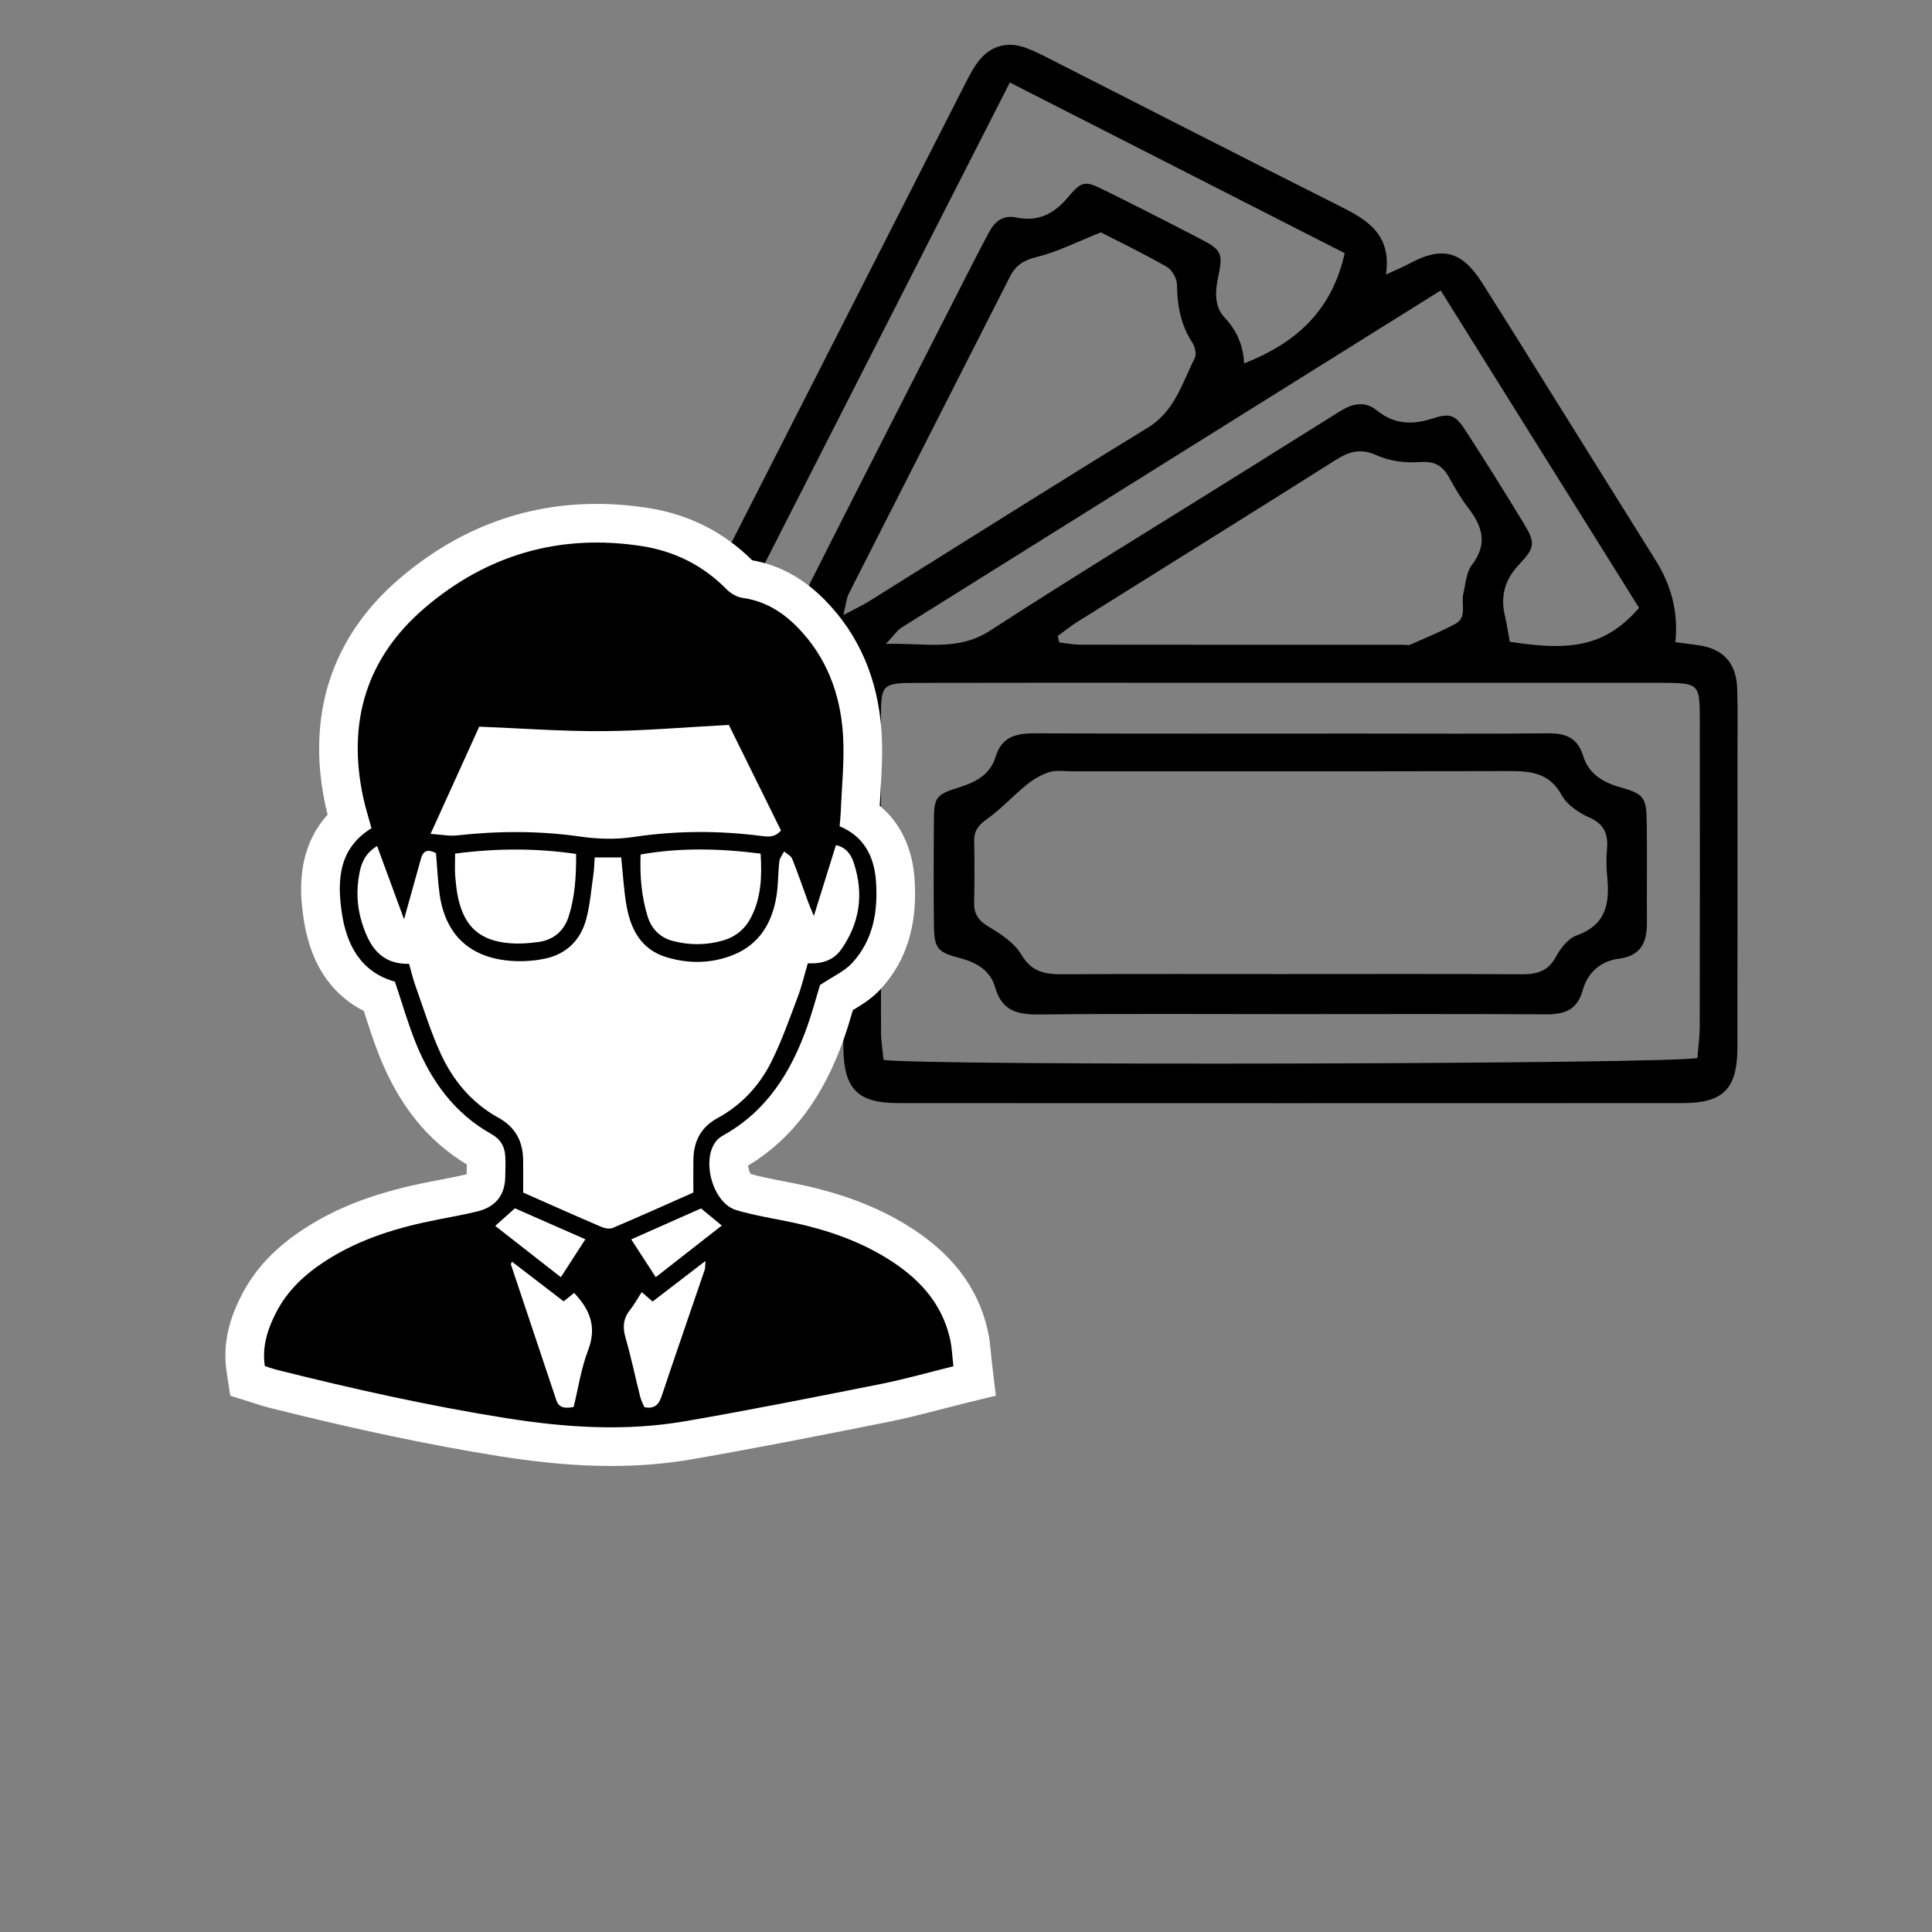 <?xml version="1.0" encoding="UTF-8"?>
<svg id="_レイヤー_1のコピー" data-name="レイヤー 1のコピー" xmlns="http://www.w3.org/2000/svg" viewBox="0 0 300 300">
  <rect x="0" y="0" width="300" height="300" fill="#808080" stroke="none"/>
  <defs>
    <style>
      .cls-1 {
        fill: none;
      }

      .cls-2 {
        fill: #fff;
      }
    </style>
  </defs>
  <g>
    <path d="m215.22,42.629c1.669-.776,2.681-1.185,3.635-1.701,5.049-2.73,8.114-1.998,11.25,2.934,4.632,7.286,9.17,14.633,13.746,21.955,4.423,7.078,8.841,14.16,13.266,21.238q3.731,5.967,3.038,12.659c1.087.144,2.183.297,3.281.433,4.068.505,6.182,2.693,6.314,6.796.111,3.452.042,6.91.042,10.365.002,15.116.018,30.233-.01,45.349-.012,6.415-2.179,8.628-8.479,8.631-40.598.017-81.196.016-121.794,0-6.344-.003-8.476-2.177-8.548-8.571-.037-3.311-.139-6.628.022-9.932.138-2.821-.968-4.462-3.52-5.719-9.161-4.513-18.224-9.226-27.321-13.869-1.153-.589-2.345-1.126-3.422-1.833-3.19-2.092-4.108-5.058-2.692-8.594.426-1.065.995-2.073,1.517-3.098,18.082-35.511,36.163-71.023,54.258-106.528.651-1.277,1.302-2.592,2.188-3.702,1.904-2.383,4.465-3.054,7.32-2.006,1.344.493,2.628,1.165,3.909,1.816,14.878,7.558,29.723,15.18,44.641,22.66,4.311,2.161,8.265,4.36,7.358,10.717Zm-78.024,121.955c6.5.941,122.97.65,126.374-.309.12-1.568.36-3.26.364-4.953.029-15.827.028-31.654.011-47.481-.006-5.695-.104-5.764-5.784-5.816-1.151-.011-2.302-.003-3.453-.003-23.453,0-46.906-.001-70.359 0-14.101 0-28.201-.021-42.301.016-4.949.013-5.247.308-5.254,5.029-.026,16.403-.019,32.805.008,49.208.002,1.396.249,2.792.394,4.308Zm-13.985-26.474c.304-.352.608-.705.913-1.057-.766-1.345-1.49-2.716-2.304-4.031-3.257-5.262-6.651-10.443-9.751-15.796-.954-1.647-1.516-3.734-1.567-5.639-.073-2.736,2-4.423,4.24-5.526,3.569-1.758,5.58-4.662,7.315-8.117,9.365-18.641,18.88-37.206,28.348-55.794,1.045-2.051,2.1-4.098,3.189-6.127.895-1.667,2.204-2.676,4.21-2.251,3.333.707,5.814-.524,7.961-3.062,2.267-2.68,2.663-2.699,5.868-1.111,4.899,2.428,9.772,4.908,14.624,7.427,3.44,1.786,3.704,2.214,2.87,6.152-.479,2.266-.501,4.5,1.024,6.128,1.908,2.037,2.901,4.327,3.029,7.119,8.135-3.176,13.652-8.23,15.623-17.113-17.199-8.767-34.318-17.493-51.996-26.503-19.261,37.798-38.293,75.146-57.603,113.041,8.331,4.254,16.169,8.257,24.007,12.259Zm47.732-102.031c-3.811,1.516-6.749,3.039-9.873,3.802-2.039.498-3.318,1.248-4.245,3.077-8.317,16.407-16.69,32.785-25.011,49.191-.395.778-.452,1.728-.854,3.357,1.83-.98,2.976-1.511,4.039-2.174,14.395-8.973,28.726-18.052,43.199-26.898,4.22-2.579,5.356-6.923,7.325-10.83.303-.602.036-1.772-.381-2.409-1.814-2.769-2.342-5.781-2.388-9.025-.013-.941-.76-2.272-1.565-2.732-3.594-2.055-7.33-3.86-10.246-5.359Zm-33.378,63.904c6.151-.166,11.173,1.188,16.177-2.056,12.911-8.371,26.055-16.381,39.105-24.538,5-3.126,10-6.253,14.995-9.387,1.946-1.221,3.925-1.921,5.967-.263,2.598,2.11,5.372,2.29,8.506,1.283,2.957-.95,3.673-.621,5.381,2.021,3.046,4.71,6.018,9.469,8.929,14.263,1.815,2.988,1.746,3.732-.764,6.377-2.184,2.301-2.905,4.858-2.186,7.909.32,1.358.519,2.744.761,4.053,10.141,1.64,15.134.38,20.08-5.254-10.11-16.178-20.289-32.465-30.802-49.288-28.228,17.639-55.997,34.987-83.749,52.362-.642.402-1.086,1.119-2.401,2.517Zm26.669-1.212c.081.327.162.654.243.981,1.077.123,2.153.352,3.229.353,16.676.022,33.352.015,50.028.015.431,0,.921.126,1.284-.033,2.326-1.018,4.677-1.999,6.915-3.188,1.962-1.043.914-3.105,1.289-4.696.36-1.532.456-3.33,1.346-4.493,2.492-3.256,1.622-5.978-.577-8.837-1.134-1.474-2.079-3.108-2.982-4.74-1.009-1.823-2.245-2.553-4.503-2.386-2.213.163-4.697-.126-6.69-1.033-2.479-1.129-4.245-.656-6.35.673-13.365,8.441-26.79,16.786-40.184,25.181-1.061.665-2.035,1.467-3.05,2.205Zm-33.221,5.511c-.36-.188-.721-.376-1.081-.563-4.444,2.778-8.888,5.557-13.691,8.56,1.675,2.79,3.047,5.115,4.458,7.416,1.505,2.454,2.962,4.944,4.598,7.308,1.457,2.104,2.183,4.859,5.453,6.581.418-10.22.063-19.764.263-29.302Z"/>
    <path class="cls-2" d="m131.012,104.281c-.2,9.538.155,19.082-.263,29.302-3.27-1.722-3.996-4.477-5.453-6.581-1.637-2.364-3.094-4.854-4.598-7.308-1.411-2.301-2.783-4.626-4.458-7.416,4.803-3.003,9.247-5.781,13.691-8.56.36.188.721.376,1.081.563Z"/>
    <path d="m200.248,157.471c-12.95,0-25.9-.083-38.848.056-3.385.036-5.829-.52-6.878-4.225-.713-2.516-2.786-3.828-5.35-4.494-3.696-.961-4.119-1.556-4.157-5.358-.052-5.179-.038-10.36-.007-15.539.026-4.226.17-4.473,4.219-5.749,2.479-.782,4.575-2.051,5.34-4.575,1.017-3.357,3.371-3.729,6.353-3.716,16.69.075,33.381.035,50.071.035,9.784 0,19.569.063,29.352-.035,2.779-.028,4.622.66,5.515,3.583.815,2.667,3.022,4.024,5.69,4.779,3.697,1.045,4.097,1.565,4.155,5.372.079,5.179-.011,10.36.031,15.539.026,3.187-.885,5.277-4.421,5.736-2.814.365-4.807,2.203-5.537,4.848-.881,3.189-2.902,3.797-5.816,3.779-13.237-.084-26.474-.037-39.711-.035Zm-.242-6.219c12.079,0,24.158-.04,36.237.034,2.343.014,4.104-.423,5.338-2.684.727-1.333,1.906-2.875,3.229-3.344,4.681-1.662,5.177-5.123,4.74-9.267-.15-1.422-.112-2.88-.007-4.31.166-2.252-.497-3.737-2.756-4.742-1.641-.73-3.454-1.953-4.279-3.456-1.954-3.564-4.932-3.765-8.39-3.755-22.576.07-45.153.035-67.729.039-1.15 0-2.378-.213-3.43.118-1.269.4-2.504,1.132-3.548,1.975-2.091,1.69-3.918,3.728-6.099,5.279-1.317.937-2.071,1.808-2.043,3.433.055,3.163.067,6.328-.01,9.49-.043,1.767.581,2.829,2.17,3.784,1.928,1.16,4.071,2.535,5.159,4.384,1.621,2.755,3.747,3.071,6.476,3.055,11.647-.07,23.295-.03,34.943-.031Z"/>
  </g>
  <g>
    <path class="cls-2" d="m94.861,224.637c-5.044,0-10.484-.474-16.635-1.448-10.671-1.69-22.087-4.094-35.925-7.562-.48-.121-.954-.274-1.458-.44-.197-.065-.401-.133-.615-.2l-1.786-.56-.283-1.85c-.651-4.268.866-7.85,2.065-10.173,1.826-3.539,4.663-6.52,8.673-9.113,4.994-3.23,10.72-5.348,18.562-6.869l1.054-.203c1.71-.327,3.324-.637,4.927-1.031,1.44-.354,1.968-.987,2.015-2.418.032-.981.056-2.025.011-3.032-.025-.567-.137-.75-.627-1.023-5.863-3.28-10.14-8.409-13.071-15.68-.873-2.165-1.562-4.314-2.292-6.589-.176-.547-.352-1.098-.533-1.654-4.943-1.968-7.918-6.243-8.85-12.732-.677-4.712-.744-10.483,4.138-14.648-.271-.95-.54-1.928-.757-2.933-2.823-13.096.721-23.987,10.534-32.371,8.437-7.208,18.072-10.863,28.639-10.863,2.435,0,4.947.198,7.468.588,5.802.898,10.785,3.434,14.812,7.537.278.283.658.471.793.496,3.817.53,7.157,2.291,10.204,5.382,4.802,4.873,7.483,11.123,7.97,18.579.195,3.011.017,6-.157,8.892-.072,1.209-.145,2.417-.19,3.624-.003.079-.007.159-.011.238,2.588,1.661,5.091,4.648,5.477,10.017.453,6.284-1.004,11.17-4.456,14.938-1.127,1.228-2.5,2.048-3.828,2.84-.275.165-.558.333-.845.509-.061.212-.125.43-.19.651-.436,1.503-.931,3.207-1.535,4.909-3.166,8.898-7.733,14.765-14.374,18.464-.174.096-.241.162-.241.162-.402.481-.593,1.864-.121,3.444.429,1.431,1.204,2.346,1.749,2.509,1.855.556,3.781.929,5.822,1.325.995.193,1.991.386,2.981.601,5.912,1.283,10.852,3.163,15.102,5.746,6.308,3.832,10.028,8.595,11.375,14.559.239,1.063.338,2.115.433,3.132.042.452.085.922.144,1.415l.315,2.633-2.575.635c-1.218.3-2.413.61-3.594.916-2.651.686-5.154,1.335-7.771,1.855l-.986.196c-9.666,1.922-19.661,3.91-29.554,5.615-3.847.663-7.772.985-11.999.985h-.002Z"/>
    <path class="cls-2" d="m92.647,84.246c2.287,0,4.625.184,7.008.553,5.04.78,9.488,2.964,13.129,6.673.646.658,1.623,1.241,2.515,1.365,3.414.474,6.143,2.139,8.487,4.518,4.548,4.615,6.701,10.363,7.112,16.668.264,4.045-.201,8.139-.35,12.21-.023.63-.104,1.257-.174,2.07,3.751,1.564,5.365,4.616,5.646,8.511.338,4.685-.41,9.131-3.676,12.695-1.233,1.345-3.066,2.141-5.018,3.451-.553,1.813-1.177,4.181-1.995,6.48-2.497,7.019-6.26,13.09-13.006,16.848-.39.217-.778.497-1.063.836-2.44,2.907-.622,9.674,3.048,10.774,2.942.882,6.015,1.331,9.027,1.984,4.995,1.084,9.791,2.71,14.181,5.378,4.896,2.976,8.697,6.855,10.006,12.656.294,1.302.336,2.661.524,4.241-3.878.956-7.523,2.003-11.231,2.741-10.139,2.016-20.279,4.042-30.465,5.797-3.827.659-7.659.941-11.49.941-5.394,0-10.789-.559-16.166-1.411-12.015-1.903-23.873-4.553-35.666-7.509-.614-.154-1.211-.375-1.907-.593-.46-3.01.422-5.74,1.766-8.344,1.753-3.397,4.457-5.913,7.636-7.969,5.354-3.462,11.32-5.244,17.505-6.443,2.047-.397,4.103-.768,6.126-1.266,2.697-.664,4.203-2.399,4.296-5.233.036-1.088.059-2.179.009-3.265-.071-1.548-.716-2.699-2.159-3.506-5.731-3.206-9.355-8.234-11.755-14.184-1.217-3.018-2.111-6.167-3.227-9.481-5.26-1.474-7.521-5.655-8.26-10.799-.723-5.03-.453-9.885,4.622-13.031-.441-1.628-.937-3.175-1.277-4.755-2.513-11.658.445-21.678,9.55-29.457,7.871-6.724,16.824-10.144,26.691-10.144m0-6c-11.302,0-21.593,3.897-30.588,11.582-10.565,9.026-14.548,21.227-11.518,35.283.102.476.214.94.331,1.394-5.22,5.739-4.144,13.228-3.749,15.981,1.191,8.294,5.286,12.436,9.372,14.488.041.127.082.254.122.38.714,2.229,1.453,4.534,2.368,6.802,3.051,7.565,7.476,13.027,13.506,16.663.002.472-.008.971-.024,1.518-1.446.347-2.938.633-4.514.935l-1.064.205c-8.238,1.597-14.29,3.847-19.621,7.295-4.461,2.885-7.637,6.239-9.71,10.255-1.391,2.695-3.148,6.87-2.365,12.001l.565,3.7,3.572,1.12c.198.062.387.125.57.185.49.162,1.046.345,1.672.502,13.927,3.491,25.425,5.911,36.187,7.616,6.307.999,11.902,1.485,17.104,1.485,4.401,0,8.493-.336,12.509-1.028,9.919-1.709,19.922-3.698,29.594-5.622l1.022-.203c2.7-.537,5.363-1.226,7.938-1.893,1.169-.303,2.353-.609,3.559-.907l5.146-1.269-.625-5.263c-.055-.463-.095-.905-.135-1.331-.103-1.115-.211-2.269-.495-3.525-1.535-6.799-5.703-12.184-12.743-16.462-4.54-2.759-9.781-4.759-16.025-6.114-1.032-.224-2.054-.422-3.042-.614-1.766-.342-3.444-.668-5.008-1.103-.189-.33-.347-.861-.399-1.303,6.736-4.056,11.592-10.463,14.824-19.548.571-1.604,1.039-3.179,1.452-4.601,1.4-.836,2.964-1.796,4.331-3.287,4.04-4.408,5.753-10.028,5.237-17.181-.343-4.757-2.224-8.632-5.4-11.268.037-.725.081-1.459.127-2.22.179-2.982.364-6.065.155-9.262-.534-8.195-3.504-15.089-8.826-20.489-3.301-3.35-7.086-5.414-11.26-6.143-4.442-4.416-9.898-7.151-16.225-8.131-2.672-.414-5.339-.624-7.927-.624h0Z"/>
  </g>
  <g>
    <path d="m57.683,128.602c-.442-1.628-.937-3.175-1.278-4.755-2.513-11.658.445-21.678,9.55-29.457,9.695-8.283,21.035-11.552,33.699-9.591,5.04.78,9.489,2.964,13.129,6.673.646.658,1.622,1.241,2.515,1.365,3.414.474,6.142,2.139,8.487,4.518,4.548,4.615,6.701,10.363,7.112,16.668.264,4.045-.201,8.139-.35,12.21-.023.63-.104,1.257-.174,2.07,3.751,1.564,5.365,4.616,5.646,8.511.338,4.685-.41,9.131-3.676,12.695-1.233,1.345-3.066,2.141-5.018,3.45-.553,1.813-1.177,4.181-1.995,6.48-2.497,7.02-6.259,13.09-13.006,16.848-.39.217-.778.497-1.063.836-2.441,2.907-.622,9.674,3.048,10.774,2.942.882,6.015,1.331,9.027,1.984,4.995,1.084,9.791,2.71,14.181,5.378,4.896,2.976,8.697,6.855,10.006,12.656.294,1.302.337,2.661.524,4.241-3.878.956-7.524,2.003-11.231,2.741-10.139,2.016-20.279,4.042-30.465,5.797-9.216,1.588-18.46.987-27.656-.469-12.014-1.903-23.873-4.553-35.666-7.509-.614-.154-1.211-.375-1.906-.593-.46-3.01.422-5.74,1.766-8.344,1.753-3.397,4.457-5.913,7.636-7.969,5.354-3.462,11.32-5.244,17.505-6.443,2.047-.397,4.103-.768,6.126-1.266,2.697-.663,4.203-2.399,4.296-5.233.036-1.088.059-2.179.009-3.265-.07-1.548-.716-2.699-2.159-3.506-5.73-3.206-9.355-8.234-11.755-14.184-1.217-3.018-2.111-6.167-3.227-9.481-5.26-1.474-7.521-5.655-8.26-10.799-.723-5.03-.453-9.885,4.622-13.031Zm10.018,3.871c-1.234-.651-1.984-.421-2.338.867-.825,2.998-1.669,5.991-2.622,9.404-1.458-3.966-2.801-7.618-4.182-11.372-1.892,1.144-2.458,2.68-2.763,4.294-.477,2.53-.383,5.059.386,7.542,1.117,3.607,2.846,6.54,7.339,6.455.349,1.217.612,2.364,1.005,3.463,1.251,3.496,2.343,7.07,3.884,10.437,1.922,4.2,4.842,7.712,8.957,9.978,2.709,1.492,3.842,3.719,3.869,6.67.015,1.608.003,3.216.003,4.969,4.015,1.772,8.068,3.583,12.148,5.333.528.226,1.289.361,1.778.153,4.248-1.806,8.458-3.7,12.501-5.489,0-1.882-.023-3.504.005-5.125.049-2.846,1.154-5.026,3.769-6.448,3.696-2.01,6.492-5.036,8.344-8.748,1.611-3.23,2.809-6.671,4.089-10.057.633-1.675,1.037-3.435,1.563-5.22,2.203.11,3.998-.46,5.192-2.158,2.916-4.145,3.522-8.675,1.941-13.462-.419-1.27-1.186-2.388-2.766-2.728-1.121,3.597-2.19,7.029-3.428,11-.46-1.119-.71-1.677-.919-2.249-.812-2.214-1.568-4.45-2.45-6.636-.189-.469-.821-.758-1.248-1.131-.258.509-.681.999-.743,1.532-.209,1.8-.156,3.637-.448,5.42-.686,4.194-2.69,7.534-6.817,9.154-3.316,1.301-6.755,1.347-10.16.345-4.138-1.218-5.733-4.491-6.361-8.373-.373-2.31-.507-4.658-.765-7.15h-4.12c-.069.97-.078,1.775-.191,2.565-.334,2.331-.52,4.706-1.114,6.972-.874,3.339-3.143,5.53-6.555,6.207-1.757.349-3.624.449-5.409.291-6.225-.551-9.926-4.115-10.809-10.296-.294-2.058-.371-4.148-.563-6.41Zm45.475-19.91c-6.891.364-13.219.926-19.55.968-6.323.042-12.65-.436-19.212-.695-2.382,5.25-4.873,10.741-7.553,16.648,1.647.108,2.894.371,4.096.238,6.431-.712,12.826-.733,19.254.194,2.659.383,5.465.454,8.113.057,6.609-.993,13.183-1.022,19.786-.178,1.081.138,2.161.317,3.162-.835-2.732-5.532-5.493-11.123-8.097-16.397Zm-42.507,19.986c0,1.464-.066,2.459.017,3.441.106,1.264.226,2.543.525,3.771,1.032,4.236,3.408,6.301,7.818,6.689,1.52.134,3.088.034,4.603-.179,2.365-.332,3.98-1.751,4.692-4.022.956-3.048,1.16-6.193,1.133-9.652-6.3-.911-12.388-.888-18.787-.049Zm28.804.135c-.131,3.408.149,6.545,1.082,9.598.597,1.951,1.933,3.309,3.917,3.829,2.59.678,5.221.673,7.804-.073,1.916-.553,3.382-1.747,4.31-3.521,1.613-3.082,1.746-6.372,1.522-9.965-6.34-.809-12.421-.96-18.637.131Zm-10.397,85.791c.71-2.889,1.153-5.965,2.24-8.794,1.372-3.569.35-6.274-2.164-8.914-.513.412-1.037.833-1.626,1.306-2.705-2.076-5.349-4.105-8.024-6.158-.108.246-.195.346-.174.41,2.346,7.033,4.698,14.064,7.056,21.093.406,1.211,1.327,1.31,2.692,1.057Zm10.573-17.837c-.732,1.127-1.209,2.009-1.826,2.778-1.061,1.323-1.158,2.669-.694,4.289.87,3.041,1.514,6.146,2.288,9.215.148.586.461,1.129.656,1.595,1.645.296,2.247-.462,2.685-1.775,2.174-6.521,4.437-13.013,6.651-19.52.115-.338.075-.728.137-1.421-2.931,2.25-5.569,4.274-8.212,6.303-.604-.525-1.064-.925-1.684-1.464Zm-1.632-8.188c1.357,2.092,2.518,3.88,3.809,5.87,3.498-2.736,6.807-5.323,10.253-8.018-1.269-1.047-2.231-1.84-3.222-2.658-3.54,1.569-7.002,3.104-10.84,4.805Zm-7.122-.017c-3.916-1.722-7.447-3.274-10.941-4.809-1.081.969-1.98,1.774-3.052,2.734,3.481,2.721,6.739,5.269,10.186,7.964,1.288-1.992,2.446-3.784,3.807-5.889Z"/>
    <path class="cls-1" d="m67.701,132.473c.192,2.262.269,4.351.563,6.41.883,6.181,4.584,9.745,10.809,10.296,1.785.158,3.652.058,5.409-.291,3.412-.678,5.681-2.869,6.555-6.207.593-2.266.779-4.641,1.114-6.972.113-.79.122-1.595.191-2.565h4.12c.258,2.492.392,4.84.765,7.15.627,3.882,2.223,7.155,6.361,8.373,3.405,1.003,6.845.957,10.16-.345,4.127-1.62,6.131-4.959,6.817-9.154.292-1.783.238-3.619.448-5.42.062-.532.485-1.022.743-1.532.428.372,1.059.662,1.248,1.131.883,2.185,1.638,4.422,2.45,6.636.21.572.46,1.13.919,2.249,1.237-3.971,2.307-7.403,3.428-11,1.581.34,2.347,1.458,2.766,2.728,1.581,4.787.975,9.317-1.941,13.462-1.194,1.698-2.989,2.268-5.192,2.158-.526,1.785-.931,3.545-1.563,5.22-1.279,3.386-2.478,6.828-4.089,10.057-1.851,3.712-4.647,6.739-8.344,8.748-2.615,1.422-3.72,3.602-3.769,6.448-.028,1.621-.005,3.243-.005,5.125-4.043,1.789-8.254,3.683-12.501,5.489-.489.208-1.25.073-1.778-.153-4.08-1.75-8.133-3.561-12.148-5.333,0-1.753.012-3.361-.003-4.969-.027-2.951-1.16-5.179-3.869-6.67-4.115-2.266-7.035-5.779-8.957-9.978-1.541-3.367-2.633-6.94-3.884-10.437-.393-1.1-.656-2.246-1.005-3.463-4.493.085-6.221-2.848-7.339-6.455-.769-2.483-.862-5.012-.386-7.542.304-1.615.87-3.151,2.763-4.294,1.38,3.753,2.723,7.405,4.182,11.372.953-3.413,1.796-6.405,2.622-9.404.355-1.288,1.105-1.519,2.338-.867Z"/>
    <path class="cls-1" d="m113.176,112.564c2.604,5.274,5.365,10.865,8.097,16.397-1.001,1.152-2.082.973-3.162.835-6.603-.844-13.177-.814-19.786.178-2.648.398-5.455.327-8.113-.057-6.429-.927-12.823-.906-19.254-.194-1.203.133-2.449-.13-4.096-.238,2.68-5.907,5.171-11.397,7.553-16.648,6.562.259,12.889.737,19.212.695,6.331-.042,12.659-.604,19.55-.968Z"/>
    <path class="cls-1" d="m70.669,132.55c6.399-.84,12.487-.863,18.787.049.028,3.459-.177,6.604-1.133,9.652-.712,2.271-2.327,3.69-4.692,4.022-1.515.213-3.084.313-4.603.179-4.41-.389-6.786-2.453-7.818-6.689-.299-1.228-.419-2.507-.525-3.771-.083-.982-.017-1.977-.017-3.441Z"/>
    <path class="cls-1" d="m99.474,132.685c6.215-1.091,12.296-.941,18.637-.131.223,3.593.091,6.883-1.522,9.965-.929,1.774-2.395,2.968-4.31,3.521-2.583.746-5.215.751-7.804.073-1.984-.519-3.32-1.878-3.917-3.829-.934-3.053-1.214-6.19-1.082-9.598Z"/>
    <path class="cls-1" d="m89.077,218.475c-1.365.253-2.285.154-2.692-1.057-2.358-7.029-4.71-14.06-7.056-21.093-.021-.064.066-.164.174-.41,2.675,2.053,5.319,4.082,8.024,6.158.589-.473,1.113-.894,1.626-1.306,2.514,2.64,3.536,5.345,2.164,8.914-1.088,2.829-1.53,5.905-2.24,8.794Z"/>
    <path class="cls-1" d="m99.65,200.638c.62.539,1.081.939,1.684,1.464,2.643-2.029,5.281-4.054,8.212-6.303-.061.693-.022,1.083-.137,1.421-2.215,6.508-4.477,12.999-6.651,19.52-.438,1.313-1.04,2.071-2.685,1.775-.196-.465-.509-1.009-.656-1.595-.774-3.069-1.417-6.174-2.288-9.215-.464-1.62-.366-2.966.694-4.289.617-.77,1.094-1.651,1.826-2.778Z"/>
    <path class="cls-1" d="m98.019,192.45c3.838-1.702,7.3-3.236,10.84-4.805.992.818,1.953,1.611,3.222,2.658-3.446,2.695-6.754,5.282-10.253,8.018-1.291-1.99-2.452-3.779-3.809-5.87Z"/>
    <path class="cls-1" d="m90.896,192.433c-1.361,2.104-2.519,3.897-3.807,5.889-3.447-2.695-6.705-5.243-10.186-7.964,1.072-.96,1.971-1.765,3.052-2.734,3.493,1.536,7.024,3.088,10.941,4.809Z"/>
  </g>
</svg>